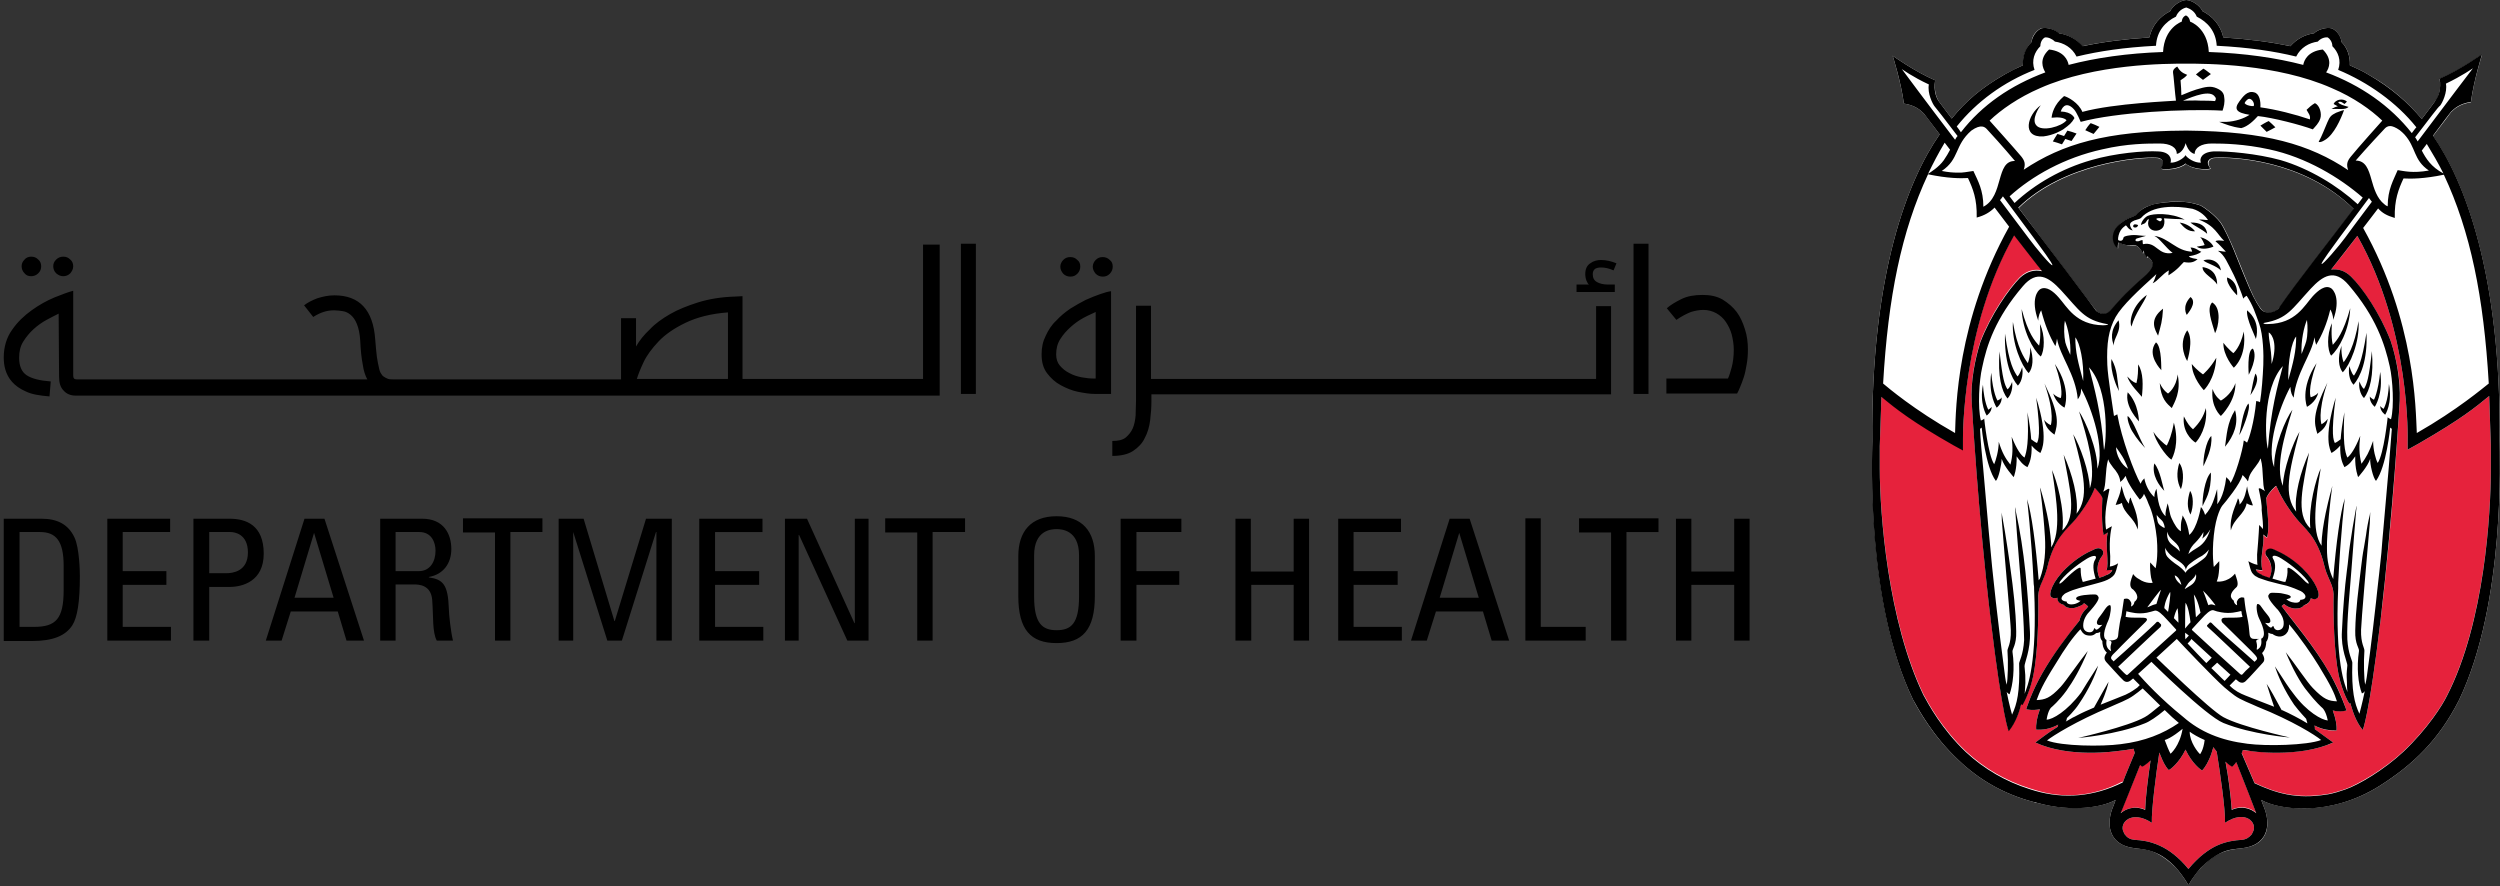 <svg xmlns="http://www.w3.org/2000/svg" width="601" height="213" fill="none">
	<rect width="100%" height="100%" fill="#333333" stroke="none"/>
	<path fill="#fff" d="M600.9 106.1c.4-40-8.4-62.4-16-73.4 2.6-3.4 4.2-5.5 4.3-5.7.8-.8 2.1-2 4.8-2.4.7-5.3 2.7-11.5 2.7-11.5s-5.3 3.8-10.2 5.9c.4 2.7-.3 4.3-1 5.2-.1.1-1.3 1.8-3.3 4.4-3.3-3.9-7.2-7.5-12.9-10.7-1.3-.8-2.8-1.5-4.4-2.2.1-2.2-.6-4.2-2-5.6-.1-1.2-1.1-2.8-2.4-3.3-1.3-.3-3.3.3-4.2 1.2-2.2.3-4.2 1.4-5.7 3.1-4.7-1-10-1.7-16.1-2.1-.7-3-2.6-5.1-5-6.3-.6-1.3-2.4-2.6-3.9-2.7-1.5.1-3.3 1.4-3.9 2.7-2.4 1.2-4.3 3.3-5 6.3-6.1.4-11.4 1.1-16.1 2.1-1.5-1.7-3.6-2.8-5.7-3.1-1-.9-2.9-1.5-4.2-1.2-1.2.5-2.3 2-2.3 3.3-1.4 1.4-2.1 3.5-2.1 5.6-1.6.7-3 1.5-4.4 2.2-5.7 3.3-9.3 6.4-12.7 10.6-1.8-2.4-2.9-3.9-3-4-.7-1-1.3-2.6-1-5.2-4.9-2.1-10.2-5.9-10.2-5.9s2 6.3 2.7 11.5c2.7.4 4 1.6 4.8 2.4.1.1 1.5 1.9 3.8 5-7.6 10.9-16.6 33.5-16.2 73.8.1 3.7-1.5 38.6 9.8 62.1 1.3 2.4 4.7 8.7 10.9 14.5 5.1 4.9 11.2 8.3 18.1 10.1.2.1.6.2.8.2 8.5 2.3 15.9 1 18.9-.7l-.4 1.1c-.1.3-.3.7-.4 1-1.6 4.3-.5 8.8 5.3 9.5 1.5.2 3.3.2 5.3 1.2 1.4.7 3 1.8 4.7 3.5.7.8 2.2 2.7 3 4.2.8-1.5 2.2-3.4 3-4.2 1.7-1.8 3.3-2.9 4.7-3.5 2-.9 3.7-1 5.3-1.2 5.9-.7 6.9-5.1 5.3-9.5-.1-.2-.3-.7-.4-1-.1-.3-.4-1.1-.4-1.1 4 2.3 16.5 4.2 28.5-3.4 8.2-5.2 14.2-11.1 19-20.5 11.3-23.5 9.8-59.1 9.8-62.3Zm-52.8-32.2c-.2.2-.3.4-.8.8-.6.4-1.3.5-1.9.5-.9-.1-1.4-.3-1.9-1-1.4-1.9-2.2-3.8-3.6-7.2-1.2-3-1-2.5-2.8-6.9-.9-2.1-2.4-5.5-3.3-6.7-1.4-1.8-3.9-3.6-4.7-4-1.1-.4-2.7-.8-4.3-.9-2.9-.2-5.8.3-7 .6-1 .3-2.7.8-3.5 1.9-.1.1-.5.6-1.1.9-1.2.6-1.6.5-3.2 1.7-2.6 1.9-2.2 4.9-.9 6.1h.1c0-.8 0-1.4.2-1.4s1.5.9 3.4.7c1.5-.2 2.4 2 2.4 2l.2-.7s.5 1.4.8 1.7c.1-.1.2-.2.2-.3.4.5 1.1.9 1.2 1.8 0 .8-.4 1.6-1.4 2.5-.4.4-2.7 2.3-5.2 4.8-1.3 1.3-1.9 2.1-3.2 3.5-.7.7-1.3 1.2-1.9 1.2h-.3c-.8 0-1.4-.4-1.6-.7-.3-.3-12.8-16.8-18.7-24.8 10.8-10.6 28.8-12.3 33.3-12 1 .1 2.2.9.9 2.6 1 .4 4.6.1 6-1.2 1.4 1.3 5 1.6 6 1.2-1.3-1.7-.1-2.6.9-2.6 4.4-.3 21.5.5 33.5 12.3-5.8 7.7-13.6 17.5-17.8 23.6Z" />
	<path fill="#E6223C" d="M598.4 95.2c.1 2.7.3 8.5.4 12v5.5c0 10.6-1.5 36.7-10.5 54.4-1.1 2.3-4.7 8-10.5 13.5-4.7 4.4-10.8 7.9-14 9.1-3.2 1.1-4.4 1.2-4.4 1.2-7.4 1.2-12.3-.3-17.4-2.7-.4-.9-2.3-5.3-3.1-7.2.1-.3.2-.5.3-.7.5.1 1 .1 1.5.2.2 0 12 1.8 20.2-2-.8-.6-2.7-1.9-4.4-3.2 0-.3-.1-.6-.1-.9 1.9 1.1 3.8 1.3 5.3 1.2.1-1.3-.2-3-.9-4.8 1.9.4 3.3 0 3.3 0s-1.2-4-3.9-8.7c-3.7-6.6-8.9-12.7-11.7-16.4.2-.2.4-.3.6-.5.3.3.5.4.7.5.1.1 1.1.6 2 .6 1 0 1.6-.2 2-.7l.1-.1c.8-.2 1.3-.7 1.5-1.3 0-.1.1-.3.1-.4.7.2 1.1.3 1.7-.1.7-.6-.3-3.8-3.7-7-2.4-2.3-4.7-3.6-6.8-4.5-1.6-.7-2.6.7-1.8 1.6.9 1.1 1.7 3.1.7 5.2-1.1-.4-1.5-.5-1.7-.6-.1-.1-.4-.2-.5-.3-.4-.2-.6-.4-.9-.7 0-.1-.1-.2-.2-.4l1.6.2c-.8-2.6.5-5.8.2-8.6.2.2.6.6.9.7.6-2.1.2-5.1-.2-9.3.1-.7.9-1.8 2.2-3l.2-.2c1 2.3 2.6 5.1 4.8 7.8 1.8 2.2 5.1 4.3 6.8 11.5.3 1.2.7 2.2 1.2 3.3 1.1 2.3 1 3.6 1 3.6-.1 4.5.1 13.9 1.2 19.2 1 4.6 2.6 7 2.6 7l.2-.2c.5 1.6 1.2 4.3 3 6.5 0 0 1.5-3.1 4.3-26.5 3.1-25.8 4.6-52.7 4.6-52.7.3-4.7-.8-10.3-2.2-14.4-2.5-6.5-6.9-12.8-9.5-15.4-1.5-1.5-3.2-1.9-4.8-1.7 2.8-3.5 5.5-7 6.3-8.1 12.9 22.8 12.1 49.2 12.1 49.4v2l2.7-1.5c10.4-6 13.6-8.7 16.9-11.4Zm-88 92.7c.3-1 2-4.9 2.8-6.9-.1-.3-.2-.7-.3-1-1.1.2-2.3.4-3.4.5-.8.1-12 1.8-20.2-2 1-.7 2.8-2.2 5.4-3.8 0-.2 0-.3.1-.5-2 1.1-3.8 1.3-5.3 1.2-.1-1.3.2-3 .9-4.9-1.9.4-3.3 0-3.3 0s1.2-4 3.9-8.7c2.5-4.4 6-8.9 8.9-12.6.3-1.5 1.4-2.7 1.6-2.8.1-.1.4-.5.5-.6-.3-.3-.7-.6-1-.8-.3.3-.6.5-.8.6-.9.4-1.5.6-2 .6-1 0-1.6-.2-2-.7l-.1-.1c-.8-.2-1.3-.7-1.5-1.3v-.4c-.6.2-1 .2-1.5-.2-.7-.6.3-3.8 3.7-7 2.4-2.3 4.7-3.6 6.8-4.5 1.6-.7 2.5.6 1.8 1.6-.9 1.1-1.7 3.1-.7 5.3 1-.3 1.4-.5 1.5-.6.4-.1.8-.3 1.4-1 .1-.1.1-.2.2-.4l-1.4.1c.7-1.8-.4-6.2.3-9.1-.2.1-.7.5-1 .6-.5-2.6-.4-6.7-.3-8.8 0-.5-.8-1.4-1.8-2.5-.8 2.1-2.2 4.5-4.6 7.5-1.8 2.2-5.1 4.3-6.8 11.5v.1c-.3 1.1-.7 2.2-1.2 3.3-1.1 2.3-1 3.6-1 3.6.1 4.5-.1 13.9-1.2 19.2-1 4.6-2.6 6.9-2.6 6.9l-.3-.2c-.4 1.6-1.2 4.3-3 6.5 0 0-1.5-3.1-4.3-26.5-3.1-25.8-4.6-52.7-4.6-52.7-.3-4.8.8-10.3 2.1-14.4 2.5-6.5 6.9-12.8 9.5-15.4 1.7-1.6 3.5-2 5.3-1.6-.5-.7-1.1-1.4-1.1-1.4-1.8-2.3-3.8-4.9-5.6-7.2-12.6 22.2-12.3 48.7-12.3 48.9v2.8l-2.2-1.2c-9.9-5.6-14.2-9-17.4-11.7-.1 2.7-.4 11.8-.4 11.8v5.5c0 10.6 1.9 36.5 10.5 54.4 1.2 2.2 4.4 8.2 10.2 13.7 4.4 4.1 9.6 7.1 15.3 8.9.3.1 1 .3 1.3.4 6.6 2.1 13.8 1.7 20.8-1.9l.4-.1Zm5.3 6.7c.1-3.1.7-7.8 1.3-11.9-1 1-1.9 1.5-2 1.5-.1 0-.3-.2-.5-.4-2 4.8-4.7 11.6-4.8 11.7 1.4-1.1 3.5-1.9 6-.9Zm19.2 3.2c.1-3.3-1.2-12.1-2-17.1-.1-.1-.2-.3-.3-.4-.2-.2-.3-.4-.5-.7-.3 1-.6 2.1-1.1 3.1-.5 1.2-1.5 2.5-1.6 2.5-.2 0-2.5-1.7-4-5-1.5 3.2-3.8 4.9-4 4.9-.2 0-1.1-1.3-1.6-2.5-.2-.6-.5-1.1-.7-1.7-.8 5.3-1.9 13.7-1.8 16.9-4.9-3.2-7.9 0-6.8 2.2l.3.6c.6.8 1.3 1.2 2.4 1.3 1.6.1 3.6.3 6 1.4 2.2 1 4.5 2.7 6.9 5.6 2.4-2.9 4.7-4.6 6.8-5.6 2.4-1.1 4.5-1.3 6-1.4 1.1-.1 1.8-.6 2.4-1.3.1-.1.2-.4.3-.6 1.2-2.2-1.8-5.5-6.7-2.2Zm1.7-13.6c-.1 0-.8-.4-1.6-1.2.7 3.6 1.3 8.1 1.5 11.6 2.6-1.1 4.6-.3 5.9.8 0-.1-3-7.7-4.8-12.3-.4.7-.9 1.1-1 1.1Z" />
	<path fill="#000" d="M559.6 100.7c-.3 1.7-1 2.5-2.5 3.6-.8-2.6-1.3-4.7 2.4-12.3-2.5 7.5-1.4 10-1.4 10s.9-.5 1.5-1.3Zm-4.1-5.2s-.9-1.7 1.4-8.2c-4.1 6.2-2.3 10.5-2.3 10.5s2.2-1.1 2.7-3.4c-.6.8-1.8 1.1-1.8 1.1Zm14.7-11.1c-.7 6.6-1.2 7.9-1.9 9.1-.6-.4-1.1-1.8-1.1-1.8-.2 1.2.1 3 1.1 4 1.4-1.8 2.4-5.4 1.9-11.3Zm-1.3-4.4c-1.1 7.3-2.2 9-3 10.3-.6-.4-1.1-2.3-1.1-2.3-.3 1.3-.1 3.4 1 4.5 1.6-1.9 3.4-5.8 3.1-12.5Zm-5.5 7.1c-.7-2-.5-4-.5-4-1 2.9-.7 5.2.3 6.4 1.7-1.7 4.1-7.2 3.8-12.3-1 6.1-2.7 8.7-3.6 9.9Zm-2.6-4.2c-.5-2.1-.2-5.2-.2-5.2-1.3 2.8-1.1 6.5-.2 7.8 1.9-1.6 4.4-6.3 4.6-11.4-1.7 6-3.2 7.7-4.2 8.8Zm8.9 12.4c-.1 1.5 1.2 2.5 1.2 2.5s2.1-3.1 1.3-8.4c-.5 4.9-1.5 6.7-1.5 6.7s-.8-.4-1-.8Zm2.5 2.3c0 1.3 1.2 2.1 1.2 2.1s1.8-2.7.9-7.4c-.2 4.4-1.3 6-1.3 6s-.6-.4-.8-.7Zm-89.6-4c-.7-1.1-1.2-2.5-1.9-9.1-.5 5.9.5 9.6 1.9 11.3 1-1 1.3-2.8 1.1-4 0 .1-.5 1.4-1.1 1.8Zm2.4-3.1c-.8-1.2-2-2.9-3-10.3-.2 6.7 1.5 10.7 3.1 12.5 1.1-1.1 1.3-3.2 1-4.5.1 0-.5 1.8-1.1 2.3Zm2.5-3.2c-.9-1.2-2.6-3.8-3.6-9.9-.3 5.1 2.1 10.6 3.8 12.3 1-1.2 1.3-3.6.3-6.4.1 0 .2 2-.5 4Zm2.7-4.2c-1-1.1-2.6-2.8-4.2-8.8.2 5.1 2.7 9.8 4.6 11.4.9-1.3 1.1-5.1-.2-7.8 0 .1.3 3.1-.2 5.2Zm-10 13.2s-1.1-1.7-1.5-6.7c-.8 5.3 1.3 8.4 1.3 8.4s1.3-.9 1.2-2.5c-.1.4-1 .8-1 .8Zm-2.2 2.2s-1-1.6-1.3-6c-.9 4.6.9 7.4.9 7.4s1.2-.8 1.2-2.1c-.2.3-.8.7-.8.7Zm15 3.7s-1-.4-1.6-1.3c.4 1.7 1 2.5 2.5 3.6.8-2.6 1.3-4.7-2.4-12.3 2.6 7.5 1.5 10 1.5 10Zm2.4-6.5s-1.2-.3-1.8-1.1c.6 2.3 2.7 3.4 2.7 3.4s1.8-4.3-2.3-10.5c2.3 6.5 1.4 8.2 1.4 8.2Zm18.5 31.6c.4-3.4-1.4-6.3-1.7-7.7-.4.4-.4 1.5-.4 1.5-1.2-1.3-1.5-3.5-1.8-4.3-.3 2.3-1.1 3.5-1.4 4.6.5-.1 1-.2 1.5-.5.6 2.8 2.9 3.4 3.8 6.4Zm24.5-6s0-1.1-.4-1.5c-.3 1.4-2.1 4.3-1.7 7.7.8-3 3.2-3.7 3.8-6.5.5.3 1 .5 1.5.5-.3-1.1-1.1-2.3-1.4-4.6-.2.9-.5 3.2-1.8 4.4Zm-18.1-3.3c-.4-1.1-1-5-2.4-6.6-.7 2.8 1.2 5.4 2.4 6.6Zm9.2 3.7c.6-1.6 2.1-3.1 2-8.1-1.5 1.5-2.1 6.2-2 8.1Zm-2.9 2c.8-2 .7-4.6-.1-5.7-.7 2.2-.8 4.1.1 5.7Zm-2.3-6.1c.8-2.3.6-5.1-.4-6.3-.7 2.3-.6 4.5.4 6.3ZM540.5 97c-1.4 1.9-1.8 6.2-2.2 7.6.5-.5 3-6.6 2.2-7.6Zm.1-6.9c0-.1 2.3-4.1 1-6.3-1.5.3-1 6.3-1 6.3Zm-6.7 9.9s3.6-3.5 3.5-7.9c-1 2.9-3.5 4.2-3.5 4.2s-1.4-.9-2-2.8c-.5 4.4 2 6.5 2 6.5Zm7.1-5c1-1.5 2.3-3.8 1.2-5.2-.5 1.4-.7 3.1-1.2 5.2Zm-11.3 17.1c.6-1.5 2.2-4.2 1.9-7.3-1.3 1.2-2 5.4-1.9 7.3Zm5.2-4.7c2.2-2.7 3.3-5.7 2.4-8.8-1.9 3-2 6-2.4 8.8Zm-4.6-9.3c-.6 2.1-1.5 3.5-3.1 5.1-.7-.6-1.3-1.3-2.2-3.1-.4 3.5 1.7 5.6 2.8 6.3.7-.6 3-3.9 2.5-8.3Zm-9.4 9c-.4-.1-2.6-2.1-3.2-3.3.3 2 3 5.9 4.3 6.7.4-.7 2-3.9.6-8.9-.5 2.9-1.2 4.5-1.7 5.5Zm-12.7-24c-.3-1.7 1.9-3.3 1.1-6.1-2.1 2.4-1.7 4.7-1.1 6.1Zm4.4 20.6c1.2 2 2.2 3 3.1 4-1.5-2.3-2.7-6.5-4.2-7.7-.2.6.4 2.6 1.1 3.7Zm-1.1-9.4c-.8 3.5 2.7 6.9 2.7 7 0 0 0-4.2-2.7-7Zm2.5-6.7c0 1.5 0 2.9-.4 4.5-1-.3-1.5-.9-2.2-1.6.6 2 3.1 4.3 3.5 4.9.3-2.6.4-5.9-.9-7.8Zm-1.6-9.1c1-3.5 3-5.6 3.7-7.6-3.5 2.5-4.3 6.3-3.7 7.6Zm-3 15.5c-.5-3-.3-5-1.8-7.7-.4 3.2 1.5 7.2 1.8 7.7Zm8.9-11.7c-2.4 3 1.3 6.7 1.3 6.7-.1 0 .2-5.6-1.3-6.7Zm1.7-8.1c-3.5 2.7-1.9 5.1-1.2 6.5.7-2.6 1-3.3 1.2-6.5Zm2.1 23.9c.6-1.3 2.3-3.9 1.4-8.1-.3 3.2-2.3 4.6-2.3 4.6s-1.1-.6-2-2.5c.3 3.8 1.7 4.9 2.9 6Zm18.1-23.5c-.3 2 2.1 6.5 2.1 6.9.1-.3 1.3-4.1-2.1-6.9Zm-4.8-7.9c-.3 1.7 2.4 4.3 2.4 4.3s.4-3.3-2.4-4.3Zm4 13c-.8 3.8-2.5 5.2-2.5 5.2s-1.3-1-2.4-2.5c-.1 3.1 2.5 6 2.5 6s3.2-2.6 2.4-8.7Zm-7.6-7c-1.4 1.5-.1 4.6.7 7.4.8-1.4 1.7-6-.7-7.4Zm1.2-4.3c0-1.4-.4-3.7-3.5-4.2-.1 1.6 2.6 2.6 3.5 4.2Zm-3.3-5.8c.7.7 3 1.2 4.2 2.4-.2-1.9-2.2-3.1-4.2-2.4Zm-3.1 8.8c-2.2 2.3-.9 4.3-.9 4.3 0-.1 2.7-2.9.9-4.3Zm3.2 22.4s2.7-2.5 3-7.8c-1.5 2.6-3.2 4-3.2 4s-1.5-1-2.7-2.5c.1 3.4 2.9 6.3 2.9 6.3Zm-4-14.4c-2.4 3.6 0 7.4 0 7.4 0-.1 1.7-5.1 0-7.4Zm.8-25.9c.7.7 2.8 1.6 4 2.7-.2-1.9-1.8-2.8-4-2.7Zm1.1 2.1c-1.2-1.5-2.9-2-3.7-2.1 1 1.2 2 2.2 3.7 2.1Zm4.4 3.7c-.1-.4-1.1-1.8-3.2-2.3.6.5.9 1.5 1.1 1.9-.4.2-1.6.3-1.9.4.8.6 2.2.7 4 0ZM513 54c-.2.1-.4.7.3.7.6 0 .7-.6.7-.6s-.7-.3-1-.1Zm18.5-36.2c-.7-.5-1.1-.9-1.8-1.3-.6.4-1.3 1-1.8 1.4.6.5 1.1.8 1.7 1.3.8-.6 1.1-.8 1.9-1.4Zm-11.3 34.7s.2.4.1 1.2c-.1.7-.4 1.4-1.5 1.7-1.2.3-2.4-.4-2.4-1.7 0-.3.1-.7.2-1-.4 0-.4.3-.8.8-.2.3-.6.3-1.1.6 0-.7.8-1.8 1.6-2.2 1.3-.6 5.7-.8 8.9.9-1.1-.2-2-.1-3.1-.2-1.2-.1-1.9-.1-1.9-.1Zm-.6 0c-.1-.1-1.1-.1-1.2.1-.1.2.6.5.8.6.1 0 .3 0 .4-.2.2-.2.1-.4 0-.5Zm14.7-25.9c-8.7-.5-25.7.4-34.1 2.7 0 0-.9-2.2-1.6-3-2.2-2.4-3.1.2-3.2.5 2.8.1 3.3 1.6 3.3 1.6-.7 1.2-1.2 1.6-2.7 2.7-.5.3-2.3 1.4-4.8 1.7-5.3.3-3.8-5.2-.6-7.5-.4.5-2.3 3.4-1.1 4.8 1.3 1.7 6.2.3 7.3-1.2-.6-.6-1.8-.8-3.6-.6.1-.9.5-3.1 3-5.2.9.2 3.5 1.6 4.4 3.8 7.7-2.1 21.8-2.6 22.5-2.7-.2-1.3-.6-6.4-.7-6.7-.1-.8.5-1.2 1-1.5.6 1 1.1 1.5 2.4 2-.5.6-1 .9-1.6 1.3.1 1 .2 2.8.2 3.6 1.2-.5 3-1.3 5.1-1.8.8-.2 1.7-.3 2.3-.2.7.1 1.6.5 2.1.9.4.3.8.9.8 1.6.2 1.2-.1 2.3-.4 3.2Zm-1.8-3.3c-1.1-1.8-5.1-.2-7.7.9 1.5 0 2.7-.1 4.3 0 .6 0 2.3 0 3.4.1.2-.4.3-.7 0-1Zm-36.3 9.4c-.5-.2-1-.3-1.6-.5-.4.6-.8 1.3-1.1 1.8.8.2 1.3.4 2.2.7.3-.5.5-.8.8-1.3.5.2.9.3 1.5.5.5-.7.7-1.1 1.2-1.8-.8-.3-1.4-.5-2.2-.7-.3.4-.5.9-.8 1.3Zm64.3-6.5c1.7-.1 3.3.3 4.1-.5-1.1-.3-2.2-.6-2.5-1.1.5-.4 1.1.1 1.5.4.2-.2.4-.3.6-.6-1.1-.9-2.8-.4-3.2.6.3.2.8.4 1 .6-.5 0-1.1.4-1.5.6Zm-1 3.2c-.7 1.6-1.3 3.3-2.1 4.7.5.2 1.1-.2 1.6-.5 2.1-1.3 3.7-4.9 4.5-7.1 0-.1-1.2.3-1.9.6-1.2.6-1.5.9-2.1 2.3Zm-16.1.8 1.5 1.5c.8-.4 1.2-.6 2.1-1.1-.6-.6-1-1-1.6-1.5-.7.3-1.5.8-2 1.1Zm14.4-1.7c-.4 1.2-1.2 1.9-1.8 2.6-3-1.1-9.5-2.8-13.2-3.2-1 1.1-2.4 2.5-4 2.9-2.3-.3-3.7-.9-5.3-1.5h1.7c2.2-.1 4.2-.8 5.6-1.7-3.1-.5-3.9-1.3-2.4-3.3.7-.9 1.8-2.6 3.5-2.1 1.3.3 1.6 2.2 1.5 3.6 3.7.5 8.4 1.7 11.9 2.9.2-1-.4-1.5-.8-2.3.6-.6 1.3-1.2 2-1.6 1.2.5 1.7 2.6 1.3 3.7Zm-17.3-4.7s-.6.3-.9 1c.3.4.9.6 1.7.7h.5c.3-.8-.6-2-1.3-1.7Zm-39.2 7.5c.7.3 1.3.6 2 .9.6-.7.8-1 1.4-1.7-.8-.4-1.3-.6-2.1-.9-.5.5-1 1.2-1.3 1.7Zm89.8 137.1c-4.8 9.4-10.8 15.3-19 20.5-12 7.6-24.4 5.8-28.5 3.4 0 0 .3.8.4 1.1.1.3.3.7.4 1 1.6 4.3.5 8.8-5.3 9.5-1.5.2-3.3.2-5.3 1.2-1.4.7-3 1.8-4.7 3.5-.7.8-2.2 2.7-3 4.2-.8-1.5-2.3-3.4-3-4.2-1.7-1.8-3.3-2.9-4.7-3.5-2-.9-3.8-1-5.3-1.2-5.8-.7-6.9-5.2-5.3-9.5.1-.2.3-.7.4-1l.4-1.1c-3 1.7-10.3 3.1-18.9.7-.2-.1-.6-.2-.8-.2-6.9-1.8-13-5.2-18.1-10.1-6.2-5.8-9.6-12.2-10.9-14.5-11.4-23.5-9.8-58.4-9.8-62.1-.4-40.3 8.6-62.9 16.2-73.8-2.3-3-3.7-4.9-3.8-5-.8-.8-2.1-2-4.8-2.4-.7-5.3-2.7-11.5-2.7-11.5s5.3 3.8 10.2 5.9c-.4 2.6.3 4.3 1 5.2.1.1 1.2 1.6 3 4 3.4-4.2 7-7.3 12.7-10.6 1.4-.8 2.8-1.5 4.4-2.2-.1-2.2.6-4.2 2.1-5.6.1-1.2 1.1-2.8 2.4-3.3 1.3-.3 3.3.3 4.2 1.2 2.1.3 4.2 1.4 5.7 3.1 4.7-1 10-1.7 16-2.1.7-3 2.6-5.1 5-6.3.6-1.3 2.4-2.6 3.9-2.7 1.5.1 3.3 1.4 3.9 2.7 2.4 1.2 4.3 3.3 5 6.3 6.1.4 11.4 1.1 16.1 2.1 1.5-1.7 3.5-2.8 5.7-3.1.9-.9 2.9-1.5 4.2-1.2 1.3.5 2.3 2 2.4 3.3 1.4 1.4 2.1 3.5 2 5.6 1.6.7 3.1 1.4 4.4 2.2 5.7 3.3 9.6 6.8 12.9 10.7 2-2.7 3.3-4.3 3.3-4.5.7-1 1.4-2.6 1-5.2 4.9-2.1 10.2-5.9 10.2-5.9s-2 6.3-2.7 11.5c-2.7.4-4 1.6-4.8 2.4-.1.1-1.7 2.2-4.3 5.7 7.6 11 16.4 33.4 16 73.4 0 3.3 1.5 38.9-9.8 62.4ZM587.5 42c-4.8 1-7.9 1-9.7.9-1.2 2.6-2.2 5.1-2.1 9.5-2-.6-3-1.2-4-2.3-1.4 1.8-2.1 2.8-3.6 4.7 12.6 22.6 12.6 43.4 12.9 49.3 9.8-5.6 16-10.9 17.3-11.9-1.2-20.8-4.4-36.6-10.8-50.2Zm-20.1 62.8c-.3 2.4-.3 4.4.3 6.7 1.1-1.5 1.9-2.9 2.8-5.5 0 2.1.6 4.4 1.1 5.3 1.5-2.2 2.4-11 2.4-11s.1.2.8.5c.8-3.1.4-9.6-.3-12.7-1.2-5.4-3.3-11.9-9.9-19.6-3.4-4-6.2-2.2-9.1.9-4.6 5-5.6 7.2-11.1 8.2-.1 0-.1 0 0 0-.6.1-.1.4.9.3 6.6-.1 8.7-4.5 10.7-6.7 1.3-1.4 3-2.8 4.4-1.9.5.3 2.4 2.4.5 7.6 0-1.2-.5-2.2-.7-2.5-.8 3.4-2 6.2-3.4 8.5-.2-.6-.3-1.1-.4-1.8-.7 4.2-4.4 8.5-5 14.5-.4-.6-.7-1.1-.8-2.6-2.8 5.2-5.8 14.6-3.9 19.3-.1-4.8 2.8-11.7 4.4-13.8-1.9 6.1-4.2 13.8-2.3 18.3.1-3.9 2.4-10.3 4-13-2.7 10.1-3.8 15.3-.8 19.2-.5-3.8 1-9.5 3.1-14.2-1.4 7.9-3.4 14.8.3 18.2-.5-5.2 1.4-12 2.5-14.4-1.2 7.6-2.3 15 .2 18.6 0-2.6.5-5.4 1-7.9.7-3.3 1.6-6.5 1.6-6.5s-.8 5.3-1.2 11.8c-.1 1.1-.1 2.2-.1 3.3 0 1.3.1 2.7.4 4 .2 1.1.6 2.3 1.1 3.3.7-8.6 1.7-16 2.8-19.4 0 0-1 8-1.6 20.3v1.3c-.8 17.7 1.6 23.4 2.3 25.1 0 0-.2-.3-.2-2.6-.1-1.9-.1-1.8.1-3.9.1-.6-1.6-3.9-1.3-8.3.1-2.6.3-5.2.5-7.8.2-2.3.4-4.6.7-6.8.3-2 .4-3.9.7-5.9.4-2.9.9-5.7 1.4-8.5.4-2.2.2-.3.1.3-.2 2.5-.7 8.1-1.1 13.8-.3 4.3-1.2 12.7-1 16.9.2 3.5 1.2 5.1 1.2 5.6-.2 6.9.5 9.7 1.7 12.3 0 0 .7-2.5 1.3-5.5-.1.2-.3.5-.7.6-.9-2.3-1.3-6.2-.7-10.2.1-.7-1-1.6-.9-4.9.1-5.1.8-10.1 1.4-15.2.2-1.7.4-3.3.7-4.8.2-1 .3-2 .5-3 .2-1.6.5-3.2.9-4.8 0-.3.1-.5.1-.7 0 0 0 1.2-.1 2.7-.6 6.8-2.1 24.2-2.1 25.6-.1 3.4.9 4.4.8 5.1-.2 2.4-.1 7 .2 8.1.3-1 .5-2.8.5-2.8s1-7.1 2.1-17.1c.2-1.6.3-3.1.5-4.6.2-1.4.3-2.9.5-4.5.2-1.8.4-3.6.5-5.4.1-.8.1-1.6.2-2.3.4-4.7.9-10.1 1.3-14.8 0 0 .6-7.6.8-10-.2-.2-.4-.3-.4-.3s-.9 9.4-3.4 12.8c-.7-.6-1.5-4.1-1.4-5.3-.6 1.9-2.9 4.4-2.9 4.4s-.8-1.9-.7-5c-.8 1.1-1.4 2-2.6 2.6-.5-1-1.1-2.3-1-5.2-.4.5-1.1 1.2-2.1 1.8-.3-.7-2-3.4 1-13.3-1.2 9.1-.5 10.2-.2 10.9.5-.2 1-.6 1.4-.9.1-1.7.4-3.8.9-6.5-.4 7.2.1 9.5.7 10.9.8-.6 1.8-2 3.1-5.2Zm-22.2 3.1c.7-9.4 2.3-15 3.6-19.9-5 5.5-4.2 18-3.6 19.9Zm.9-20.4c1.5-4.7.2-7.1-.7-7.6 0 2.2.6 3.2.7 7.6Zm4 3.9c1.2-4.3 1.9-6.9 1.9-10.5-1.1 1.2-2 5.9-1.9 10.5Zm4.3-9.3c.4-1.5.4-3.6.2-5.2-.7 1.6-1.5 5.1-1.3 8.2.3-.9.8-1.9 1.1-3ZM543 117.6c0-.1 0-.2.1-.2h.2c.1 0 .3.1.6.3.2.1.4.2.6.4-.4-.8-.4-2-.5-3.4-.1-1.4-.1-2.9-.5-4.3 0 0-.1-.1-.1-.2-.2.7-.7 1.3-1.2 2-.7.9-1.5 1.9-1.7 3.2l-.1.3-.2-.2c.4.3-1-1.3-1.1-1.3-.5 2.1-4.1 6.5-4.9 7.4-.1.1-1.5 2.2-2 7.1-.5 4.7 0 7.6 0 7.6l1.3-1.4s.1 1.3-.1 2.8c-.1 1.2-.5 2.1-.5 2.1s2.5.4 4.4-1.9l.3.9c.3.9.6 2-.1 2.5-.1.1-1.3 1.1-1.2 2.1.1.4.3.7.7 1v.1c.1.6.5.9.8 1-.1-.5-.1-.8 0-1 .3-.7.7-.8 1.1-.9.3 0 .6.1.6.1s.3 2.9.6 4c.2 1 .5 2.4.6 3.8 0 .3.1.7.1 1 .1 1 .7 1.1 1.2 1.1h1.2-.1c-.8.2-.7.5-.7.6.1.4.3 1 .1 1.9l.1.1c1.1-.6 1.1-1.6 1-2.6v-.1h.1c.9-.5.7-2.2-.6-4.8-.6-1.2-.8-3.3-.4-3.5.2 0 .5 0 1 .8.4.6.8 1.1 1.3 1.7.5.6.8 1.1.8 1.6 0 .2-.1.3-.2.4-.1.1-.2.1-.3.1-.3 0-.6 0-.8-.1.3.3 1.3 1.5 1.6 1.1.8-.9.1.5 1.4.7.9 0 1.5-.5 1.5-1.6 0-.4 0-.6-.1-.9-.2-1-1-2-1.3-2.4l-.3-.3c-2.3-2.5-2.1-3.1-1.9-3.3.2-.4.4-.5 1-.5.9 0 1.9.1 1.9.1.9.2 2.4.4 2.4.9 0 .1-.1.2-.2.3-.3.1-.8.3-.9.2.1.1.4.4.9.6.4.2 2 .6 2.4-.1l.1-.3c.3 0 1.1-.1 1.2-.6.2-.5-.5-1.2-1.1-1.5-.6-.3-2.1-.9-3.4-1.3-.5-.1-1.2-.3-1.7-.4l-2.7-.7c-.1 0-1.5-.5-2.1-.7-.3-.1-.5-.2-.6-.3-.5-.2-.8-.5-1.2-1-.3-.4-.6-1.6-.9-2.8.3.2 1.2.7 2.2.9-.1-.4-.1-1.8-.1-2.5.4-4.5.5-7.1.5-7.1s.8.8.9 1c.1-.8-.1-2.7-.3-4.6.1-1.1-.3-3.2-.7-5Zm3.3 21.5 2.1.6c.3.1.7.2 1 .2.4-1 .6-2.1.5-3.1-.1-1.2 2.7 1.3 4.4 3.1.8.7.9.4.5-.2-1.8-2.4-5.3-4.8-6.3-5.4-1.7-1.1-2.6-.8-2 .1.7 1.2.5 2.9-.2 4.7Zm3.2 17.7c2 2.5 5.2 7.3 6.5 8.6 2.7 2.8 3.8 3.1 5.8 3.2-.6-1.9-1.4-3.7-4.4-8.6-1.6-2.6-4.4-6.7-7.1-9.9 0 .5 0 1-.2 1.4 0 .1-.1.2-.1.3-.2.3-.4.6-.7.8-.4.3-1 .5-1.6.4-.6-.1-1-.3-1.4-.6-.3 0-.6-.1-1-.3.1 1-.1 1.7-.5 2.2 0 .6-.1 1.8-1 2.7.1.1.1.2.1.2.7 1.2.4 1.8.1 2.1-.3.3-3.5 3.9-4.2 4.5-.9.8-1.8-.1-1.8-.1l-.5-.4-1.5 1.5.2.2c1 1 2.3 1.7 3.6 2.2 1.2.5 4.6 1.8 6.9 2.7-.6-1.7-1.2-3.6-1.8-5.5.6.8 2.2 3.7 3.6 6.3-.1 0 .2.1.1 0 1.8.8 4.3 2.1 6.1 3.2-.2-.7-.3-1.1-.3-1.1s-1.7-1.8-2.9-3.4c-2.3-3.4-3.9-6.9-4.6-9.2 2.6 4 3.3 5.1 4.4 6.5 3.3 4.5 6.9 6.4 8.3 6.5-.5-2.5-1.4-3.1-1.4-3.1s-1.6-1.4-3.4-3.8c.4.6.8 1.1-.1-.1-.7-.9-.4-.6-.1-.1-1.6-2-3.4-5.2-5.1-9.3Zm-9.2 22c4.5.6 14.2.4 17.7-.9-1.3-1.1-6.8-4.6-15.3-8-1.7-.8-4-1.6-5.5-2.7-.9-.7-1.6-1.2-2.5-2-2.8-2.5-10.1-10.2-11.4-11.6l-4.9 4.5s12.9 12.6 16.1 14.3c4.2 2.3 16 4.9 16 4.9s-9.1-.7-16-3.5c-4.2-1.7-17.3-14.7-17.3-14.7L514 162c1.6 1.8 5.2 5.8 10.9 10.4 4 3.5 8.9 5.6 15.4 6.4Zm-13.9-2.9c0 2.5 2 5 2.5 5.4 0 0 .8-.9 1.1-3.4-1.6-.7-2.8-1.4-3.6-2Zm-22-15.9c-.7 2.4-2.3 5.8-4.6 9.2-1.1 1.7-2.9 3.4-2.9 3.4s-.1.3-.2.8l-.3.2 1.9-1.1c.3-.1.6-.3 1-.5 1.3-.7 2.7-1.3 4.1-1.9 1.4-2.5 3-5.4 3.5-6.2-.1.6-.5 2.3-1.9 5.5l1-.4c2.2-.9 4.1-1.6 5-2 1.5-.7 2.2-1.3 2.8-1.7l.6-.6-1.6-1.6-.5.4s-.9.9-1.8.1c-.7-.6-3.9-4.2-4.2-4.5-.3-.4-.7-1 .1-2.1l.1-.1c-1-.9-1.1-2.2-1.1-2.8-.5-.5-.6-1.2-.5-2.2-.3.2-.7.3-1 .3-.3.3-.8.6-1.3.6h-.1c-.6 0-1.1-.1-1.5-.4-.4-.4-.4-.3-.8-1 0-.1-.1-.1-.1-.1-1.8 1.9-3.6 4.4-6 8.4-3.1 4.9-3.8 6.7-4.5 8.6 2-.1 3.2-.4 5.8-3.2 1.2-1.3 4.4-6 6.5-8.6-1.7 4.2-3.6 7.4-5.1 9.5-1.8 2.5-3.6 4-3.6 4s-.8.5-1.2 3c1.4 0 4.9-2 8.3-6.5.8-1.3 1.5-2.5 4.1-6.5Zm-1.8-13.3c-1 1-1.8 2.2-1.8 3.7 0 1.1.7 1.6 1.6 1.6 1.4-.1.7-1.6 1.4-.7.3.4 1.3-.8 1.6-1.1-.6.1-1.4.2-1.3-.7.1-.6.6-1.2 1-1.7.4-.4 1.5-2.6 2.2-2.3.3.2.1 2.2-.4 3.5-1.2 2.6-1.4 4.3-.6 4.8h.1v.1c-.1.9-.1 1.9 1 2.6l.1-.1c-.3-.9 0-1.4.1-1.9 0-.1.1-.4-.7-.6h-.1c.3 0 .9.1 1.2 0 .5-.1 1.1-.2 1.2-1.1 0-.3.1-.7.1-1 .2-1.5.4-2.8.7-3.8.2-1.2.6-4 .6-4s.3-.1.6-.1c.4 0 .8.2 1.1.9.1.2.1.5 0 1 .3-.1.7-.4.8-1v-.1c.4-.3.6-.6.7-1 .1-1-1-2.1-1.2-2.1-.7-.6-.5-1.6-.2-2.5l.4-1.1c.4.5.8.9 1.4 1.2 1.7 1.2 3.3.9 3.3.9s-.4-.9-.5-2.1c-.2-1.5-.1-2.8-.1-2.8l1.3 1.4s.7-2.5.3-7.2c-.6-5.5-1.7-7.6-2-8.3-.4-1.2-1.1-2.4-1.1-2.4s-.1.7-1 1.4c-1-1.3-2.9-3.9-3.4-5.7-.3.5-.7 1-1.1 1.3l-.2.2v-.3c-.2-1.3-.9-2.3-1.7-3.2-.5-.7-1-1.3-1.2-2-.4 1.4-.5 3-.6 4.4-.1 1.4-.2 2.6-.6 3.4.3-.1.5-.3.7-.4.3-.2.5-.3.6-.3h.1c.1.1.1.1.1.2-.4 1.8-.8 4-.9 5.3-.2 1.9 0 3.6.1 4.3.1-.1 1.4-.8 1.4-.8s-.8 2.7-.4 7.2c0 .7 0 2.1-.1 2.5.8-.1 1.6-.5 2-.8-.3 1.2-.6 2.3-.9 2.7-1.1 1.5-3.5 1.9-5.2 2.4-2.1.6-4.3 1-6.3 2-.7.3-1.3 1-1.2 1.5.2.5.9.6 1.2.6l.1.3c.5.7 2.1.3 2.4.1.5-.2.8-.5.9-.6-.1.1-.6-.1-.9-.2-.1-.1-.2-.2-.2-.3-.1-.9 3.7-1 4.3-1 .6 0 .8.1 1 .5.2.2.4.8-1.8 3.3Zm1.1-12.2c.6-1-.3-1.2-2-.2-1 .6-4.6 3-6.4 5.4-.4.6-.3.9.5.2 1.8-1.8 4.5-4.3 4.4-3.1 0 1.1.1 2.1.5 3.1.3-.1.6-.1.8-.2l2.3-.6c-.6-1.8-.8-3.6-.1-4.6Zm-3.9-35.6c1.5 2.2 4.5 9.1 4.4 13.8 1.8-4.7-1.1-14.1-3.9-19.3 0 1.5-.4 2-.8 2.6-.5-6-4.3-10.4-5-14.6-.1.7-.2 1.3-.4 1.8-1.4-2.4-2.5-5.1-3.4-8.6-.2.3-.7 1.3-.7 2.5-1.9-5.2-.1-7.3.5-7.6 1.4-.8 3.1.5 4.4 2 2 2.2 4.1 6.6 10.7 6.7 1.1 0 1.5-.3.9-.3-5.5-1-6.5-3.2-11.1-8.2-2.9-3.1-5.7-4.9-9.1-.9-6.6 7.7-8.7 14.2-9.8 19.6-.7 3-1.1 9.5-.3 12.7.8-.3.8-.5.8-.5s.9 8.8 2.4 11c.4-.9 1.1-3.3 1.1-5.4.8 2.6 1.6 4 2.8 5.5.6-2.2.6-4.2.3-6.7 1.3 3.2 2.3 4.5 3.1 5 .5-1.4 1.1-3.7.7-10.9.5 2.7.8 4.8.9 6.5.4.3.9.7 1.4.9.3-.7 1-1.8-.2-10.9 3.1 9.9 1.3 12.6 1 13.3-1-.6-1.7-1.3-2.1-1.8.1 2.9-.5 4.2-1 5.2-1.2-.6-1.8-1.5-2.6-2.6.1 3.1-.7 5-.7 5s-2.3-2.5-2.9-4.4c0 1.2-.7 4.7-1.4 5.3-2.5-3.3-3.4-12.8-3.4-12.8s-.2.1-.4.3c.1 2.3.4 5.9.8 9.9.4 4.7.9 10.1 1.3 14.8 1 11.3 2.3 22.6 3.8 33.9 0 0 .2 1.9.5 2.9.3-1.1.4-5.7.2-8.1-.1-.6.9-1.6.8-5 0-1.4-1.6-18.8-2.1-25.6-.1-.9-.1-2.7-.1-2.7 0 .2.1.5.1.7.5 2.6.9 5.2 1.3 7.8.2 1.5.5 3.2.7 4.9.7 5 1.3 10.1 1.4 15.2.1 3.3-1 4.2-.9 4.9.6 4 .1 8-.7 10.2-.3-.1-.6-.4-.7-.6.6 3.1 1.3 5.5 1.3 5.5 1.2-2.6 1.9-5.4 1.7-12.3 0-.5 1-2.1 1.2-5.6 0-1.1-.1-4.4-.4-8.5-.5-7.4-1.2-14.8-1.7-22.2 0-.3-.1-1.2-.1-1.3.1.3.2.7.2 1 2.1 9.5 2.9 19.4 3.4 29 .2 4.4-1.4 7.6-1.3 8.3.2 2.2.2 2 .2 4-.1 2.3-.2 2.6-.2 2.6.7-1.7 3.1-7.4 2.3-25.1 0-.4 0-.9-.1-1.3-.6-12.3-1.6-20.4-1.6-20.4 1.1 3.4 2.1 10.9 2.8 19.5.1-.1.2-.3.3-.4 1.2-3.3 1.4-6.6 1.2-10.1-.4-6.5-1.2-11.8-1.2-11.8l.2.5c.2.7.8 2.6 1.5 5.9.5 2.3.8 4.6 1 7v1c2.4-3.7 1.4-11 .2-18.6 1.1 2.4 3.1 9.3 2.5 14.5 3.7-3.5 1.7-10.3.3-18.2 2.1 4.7 3.6 10.4 3.1 14.2 3-3.9 1.9-9.1-.8-19.1 1.6 2.7 3.9 9 4 13 1.6-4.8-.7-12.4-2.6-18.5Zm33.2 22.3s1.6-1.5 2.2-6.5c.3.4.9.7 1 1.4 1-1.2 3-7.9 3.2-10.2.7.3.1.1.8.5.5-1 1.7-4.8 2.2-10 .3.1.7.1.9.3.4-2.4.7-6.3.8-9 .1-2.3 0-7.1-1-9.9-1-2.7-1.4-4.2-3-6.7 0 0-.6.3-.8.7-.4-1.3-1.7-4.5-2.3-5.7-1.5-2.9-2.2-4.8-3.8-5.8.7 0 1 .2 1.9.2-1-1-1.4-1.6-2.5-2.5.4-.3 1-.2 2.1-.1-1.6-1.4-2.1-3.6-6.1-5.1.7-.1 1.3.1 2.2.1-.5-.8-1.7-2.1-3.7-2.7-4.1-.8-9.7-.9-12.4 2.2-.2.2-.9.4-1.6.6-.4.2-.6.3-.7.4-.4.3-.6.8.3 2-1.2-.2-1.4-1.3-1.7-1.2-.4.3-.8.6-1.2 1.2-.4.6-.7 1.8-.6 2.3.1.1 1.1.6 1.3-.6.1-.4 1.8-.6 2.5-.6.9 0 1.7.2 2.9.2-.4.1-1.7.5-2.1.6-.5.1-.6.7-.1.7.5.1.7-.2 1.3-.3.2.1 0 .7.2 1 3.3-.7 3.5 2.8 7.1 2.1-1.7-1.3-3.1-3.5-4.4-4.1 3.5.5 5.3 3.7 9.1 3.8-.1-.4-.1-.4-.4-1 1.3 0 2.2 1 2.6 1-.5.5-1.6.9-3 1.1.3.5 1.7.6 2.1.7-.8.7-1.6 1-3.3.7-.6.5-1.3 1.7-3.7 3.2 0-.6 0-.6.1-1.2-1.6.9-2.7 2.6-3.9 3.1.4-.6.7-1.6.9-2.2-4.2 3.8-8.2 7.5-9.8 10.3-1.7 3.1-2.2 6.3-2 11.5.1 2.8 1.4 10.8 1.6 12.3.3-.1.6-.3.8-.4 1 5.8 4.1 14.1 5.6 16.7.3-.7.5-.9.9-1.3.3 1.6 1.1 3.3 2.4 4.5 0-1.1.4-1.7.5-2 .3 1.1.2 4.7 2.2 6.6-.1-1 .2-1.8.5-3.1.4 1.1.4 2.5 1 3.7.6 1.3 1.4 2.7 2.2 3-.1-2.8.3-2.6.4-3.8 0 .2 1.1 1.2 1.6 4.7 2-1.6 2.8-6.8 2.8-6.7 0 0 .6.5 1 1.9 1.8-1.9 2.3-4.3 2.9-6.2.1 1.7.1 3 0 3.6Zm2 27.3c2.5 0 3.1 0 4.1-.2-.1-.3-.1-.6-.2-.8 0-.2 0-.4-.1-.6h-.1c-.9.2-2.5.7-4.7.3-1-.2-1.1-.2-1.9-.5-.7-.2-1.9 1-2.8 2-.8.8-1.8 2-2.3 2.5-.1.1-.1.2 0 .3.8.8 11 10.1 11.6 10.6.2.1.3.2.5 0 .4-.5 1.1-1.2 1.8-1.8 0 0-10-9.5-10.2-9.6-.1-.1-.2-.3-.1-.4l.6-.6c.1-.1.3-.1.5.1.1.2 3.3 3.1 3.3 3.1l4.3 3.8 2.7 2.4.4-.4c.4-.4.3-.7-1.1-2.1-.4-.4-7.1-7-7.1-7-.4-.8 0-1.1.8-1.1Zm-15.6 2.2c-.2.1-10.2 9.6-10.2 9.6.6.6 1.3 1.4 1.8 1.8.2.2.3.2.5.1.6-.6 10.8-9.9 11.6-10.6.1-.1.1-.2 0-.3-.5-.5-1.5-1.7-2.3-2.5-.9-1-2.1-2.2-2.8-2-.8.2-.9.3-1.9.5-2.2.4-3.8-.1-4.7-.3-.1 0-.1 0-.2-.1 0 .3-.1.5-.1.7 0 .2-.1.4-.1.7 1.1.2 1.6.2 4.2.2.8 0 1.3.3.6 1 0 0-6.7 6.6-7 7-1.4 1.3-1.5 1.6-1.1 2.1.1.1.1 0 .4.4l2.7-2.4 4.3-3.9s3.2-2.9 3.3-3.1c.1-.2.4-.1.5-.1l.6.6c.1.2 0 .4-.1.6Zm1-23.8s0-.6-.4-1.4c-.2-.4-.9-.9-1.2-1.3-.3-.3-.3-.5-.3-.5-.1.4.1 1.3.2 1.7.1.4.4.8.9 1.1.5.4.8.4.8.4Zm-.1 19.3.9.9c.2-1 .7-4.5.5-4.8-1.3 2.2-1.4 3.7-1.4 3.9Zm-4.1-.2c.4-.1 1.3-.6 1.8-.7.1 0 .3-.1.4-.1.3-1 .8-2.6 1.1-3.4-.2 0-2.8 3.5-3.3 4.2Zm7.5 3.7c0-1.4-.1-2.8-.2-3.5-.4.6-.7 1.5-.9 2.4l1.1 1.1Zm.7-9.1s-.3-1.8-1.6-2.3c.1 1.3 1.6 2.3 1.6 2.3Zm1-2.9s.2-.5.9-1c.5-.3 3.3-2.1 3.9-2.8.6-.7.8-1.8.8-1.8s-.5.8-1.6 1.5c-1 .5-3.2 1.9-3.6 2.6-.2.3-.3.6-.3.9 0-.2-.1-.4-.2-.7-.7-1.4-2.8-2-4-3.5-.8-.9-.8-1.3-.8-1.3 0 1 .1 1.7.5 2.2.4.5 1.4 1.4 2.8 2.3 1.3 1 1.6 1.6 1.6 1.6Zm-1.4-5.1c0-2.3-2.5-2.5-3-4.8-.3 3.2 1.9 3.2 3 4.8Zm1.2 9s.3-.1 1-.6c.7-.4 1.2-.8 1.5-1.4.3-.6.3-1.2.2-1.6 0 0-.1.6-1 1.4-.4.3-.9.8-1.1 1.2-.4.5-.6 1-.6 1Zm2.2 1.3c.2 1.3.4 4.5.5 5.5l1.1-1.1c-.1-.5-.6-3-1.6-4.4Zm-2.1 8.2c.1-.1.8-1 1.2-1.4l.1-.1c-.2-1.7-.6-3.9-1.2-4.7-.1.9-.1 3.9-.1 6.2Zm0 1c0 .8 0 1.3.1 1.6 0-.1.8-.9.8-.9s-.6-.5-.9-.7Zm.6 2.6c1.4 1.5 3.3 3.5 4.5 4.7l1.3-1.3-4.9-4.5c-.1.3-.5.7-.9 1.1Zm5.7 5.9c1.1 1 2.2 2.2 3.2 3.1.6-.6 1-1.1 1.4-1.5l-3.2-2.9s-.5.5-1.4 1.3Zm1-15.1c-.5-.7-1.9-2.5-3-3.5.8 1.9 1.1 3.1 1.3 3.5.1 0 .1-.1.2-.1.2-.1.4-.1.6-.1.2 0 .4.1.7.2h.2Zm-1.2-18.3c-.6 1-1.1 1.6-2 2.3.3-.7.3-1.5.3-1.6-.4.8-1.3 1.9-1.9 2.5-1.5 1.4-1.7 2.8-1.7 2.8s.4-.5 2.1-1.5c1.9-1.1 2.6-2.8 3.2-4.5Zm-22.7-19.7c0 1.8 1.2 4.2 2.9 5.2-1-2.7-1.8-3.6-2.9-5.2Zm36.6-32.4c.7 0 1.4-.1 1.9-.5.6-.3.7-.5.8-.8 4.2-6.1 12-15.9 17.8-23.6-11.9-11.8-29-12.6-33.5-12.3-1.1.1-2.3.9-.9 2.6-1 .4-4.6.1-6-1.2-1.4 1.3-5 1.6-6 1.2 1.3-1.7.1-2.6-.9-2.6-4.5-.3-22.5 1.4-33.3 12 6 7.9 18.5 24.4 18.7 24.8.3.3.9.7 1.6.7h.3c.7 0 1.3-.5 1.9-1.2 1.3-1.4 1.9-2.2 3.2-3.5 2.5-2.5 4.8-4.4 5.2-4.8 1-1 1.4-1.7 1.4-2.5-.1-.9-.8-1.3-1.2-1.8 0 .1-.2.2-.2.3-.4-.3-.8-1.7-.8-1.7l-.2.7s-.9-2.2-2.4-2c-2 .3-3.3-.6-3.4-.6-.1 0-.2.6-.2 1.4h-.1c-1.4-1.2-1.8-4.2.9-6.1 1.6-1.2 1.9-1.1 3.2-1.7.5-.2.9-.8 1.1-.9.9-1 2.5-1.6 3.5-1.9 1.2-.3 4.1-.7 7-.6 1.6.1 3.1.5 4.3.9.8.4 3.3 2.2 4.7 4 .9 1.2 2.4 4.5 3.3 6.7 1.8 4.5 1.6 4 2.8 6.9 1.4 3.4 2.3 5.3 3.6 7.2.5.6 1 .9 1.9.9Zm21.5-26c.4-.5.8-1.1 1.2-1.6-5.5-4.8-13.6-9.7-22.5-11.6-6-1.3-10.8-1.4-13.8-1.4-2.5 0-4.1 1-4.1 2.5-1.5-.3-2-2.2-2.2-2.6-.1.8-.9 2.4-2.1 2.6 0-1.6-1.6-2.5-4.1-2.5-3 0-7.8 0-13.8 1.4-9.1 2-16.9 6.4-22.3 11.3.4.5.8 1.1 1.2 1.6 4.9-4.6 11.4-8.3 18.4-10.3 5.8-1.7 12.9-2.3 16.1-2.1 2.9.1 3.3 1.8 3 2.7 1.3.1 3.2-1 3.6-1.8.3.6 2.1 1.9 3.7 1.8-.4-.9.1-2.5 3-2.7 3.3-.1 10.4.5 16.2 2.1 6.8 2 13.6 6.1 18.5 10.6Zm3.3-5.9c.6 2.1 1.3 4.5 3.1 5.9.2.2.5.4.8.5 0-4.1 1.4-6.3 2.4-8.7 1.5.2 3.5.8 7.5.1-3.8-2.6-3-5.5-5.9-8.7-.3-.3-.7-.7-1.1-1-1-.7-1.8-1-2.3-1-.7 0-1.1.4-1.3.6-.4.4-4.4 4.7-7 7.7 2.4 0 3.1 2.1 3.8 4.6Zm2.6-14.2c-2.7-2.6-6.9-5.6-12.1-7.8-13.3-5.9-30.3-5.9-35.1-5.9-4.8 0-21.8 0-35.1 5.9-5.1 2.2-9.4 5.2-12.1 7.8 0 0 6.1 6.8 7.6 8.6.8 1 1.1 1.8.6 3.2 9.3-6.2 19.8-9.3 38.6-9.4h.9c18.5.2 29.3 3.3 38.5 9.5-.5-1.4-.2-2.2.6-3.2 1.5-1.9 7.6-8.7 7.6-8.7Zm-95.1 2c-.4-.4-1.3-1.3-3.7.4-4.1 3.6-2.8 6.8-7.1 9.7 1.5.3 2.7.4 3.8.4.7 0 1.3 0 1.8-.1.8-.1 1.4-.2 2-.3 1.1 2.4 2.4 4.6 2.4 8.6 5-2.6 2.9-11.1 7.6-11-2.5-3-6.3-7.2-6.8-7.7Zm3.2 17.1c3.7 4.9 6.4 8.5 7 9.3 1.3 1.8 5.6 7 5.6 6.3 0-.4-2.7-4.1-4.4-6.4-2.5-3.3-5-6.8-7.5-10.1-.2.3-.5.7-.7.9Zm18.1 33c0 3.6.7 6.1 1.9 10.5.2-4.6-.8-9.2-1.9-10.5Zm-2.5-4c-.3 1.6-.2 3.7.1 5.2.3 1.1.8 2.1 1.2 3 .2-3.1-.6-6.6-1.3-8.2Zm9.4 31.1c.6-2 1.3-14.5-3.6-19.9 1.2 4.8 2.9 10.5 3.6 19.9ZM492.1 178c3.5 1.4 13.2 1.5 17.7.9 5.8-.7 10.2-2.5 14-5.1-1-.8-2.2-1.9-3.4-3.1-1.9 1.6-3.7 2.8-4.8 3.2-6.9 2.8-16 3.5-16 3.5s11.9-2.7 16-5c.8-.4 2.1-1.5 3.7-2.8-1.5-1.5-3.1-3-4.2-4.1-.8.7-1.4 1.1-2.2 1.7-1.5 1.1-3.8 1.9-5.5 2.7-8.4 3.5-13.9 7-15.3 8.1Zm28.3-.1c.4 1.1 1 2.6 1.4 3.3 0 0 2.2-1.8 2.9-6-.4.3-1.1.9-1.7 1.3-1 .7-1.9 1.2-2.6 1.4Zm43.4-120.8c.5-.7 3-4.1 6.4-8.6-.2-.3-.5-.6-.7-.9-2.3 3.1-4.7 6.3-7 9.4-1.7 2.3-4.4 6-4.4 6.4 0 .7 4.4-4.5 5.7-6.3Zm19.6-22.5c-.4.5-1.2 1.6-1.2 1.6 1 1.9 2.2 3.9 5.2 5.5-1.2-2.4-2.6-4.8-4-7.1Zm-2.8-1.6c.1.1.5.8.6 1 6.9-9.2 13.3-17.6 13.3-17.6s-2.7 1.9-6.5 3.7c.4 2.1-.9 4.7-1.4 5.3-.4.2-2.6 3.2-6 7.6Zm-110.2-2.6c.3.4.7.9 1 1.4 5.1-6.6 12-11.3 20.3-14.4-.6-1-1.6-3.2.9-5.5 3.6.4 4.5 2.6 4.7 3.7 6.5-1.7 14.1-2.8 22.7-3.1.3-5.9 4.5-7.3 4.5-7.3s0-1.1 1-1.5c.9.4 1 1.5 1 1.5s4.2 1.4 4.5 7.3c8.6.3 16.2 1.4 22.7 3.1.2-1.1 1.1-3.3 4.7-3.7 2.4 2.4 1.5 4.5.8 5.5 8.3 3.1 15.4 8 20.6 14.6.4-.5.7-1 1.1-1.4-4.8-6-11.6-10.8-18.8-13.8.8-2.3 0-4.3-1.4-5.7 0-1-.6-1.8-1.1-2.1-.7-.1-1.7.2-2.4 1-2.1.3-4.1 1.4-5.2 3.6-5.3-1.3-11.4-2.2-19.1-2.6-.2-3.5-2.2-5.7-4.8-7-.5-1.3-1.6-1.9-2.5-2.2-.9.2-2 .9-2.5 2.2-2.5 1.2-4.6 3.4-4.8 7-7.7.4-13.7 1.3-19.1 2.6-1.1-2.2-3.1-3.3-5.2-3.6-.7-.7-1.7-1.1-2.4-1-.6.3-1.1 1.1-1.1 2.1-1.4 1.4-2.2 3.4-1.4 5.7-7.4 2.9-13.9 7.6-18.7 13.6Zm-.4 3.2c.2-.4.4-.7.6-.9-3.1-4.1-5.3-6.9-5.5-7.1-.5-.6-1.8-3.2-1.4-5.3-3.9-1.8-6.5-3.7-6.5-3.7s6 8.1 12.8 17Zm-6.5 8.2c.6-.4 2.6-1.6 3.8-3.3.6-.9 1.1-1.7 1.5-2.5l-1.3-1.7c-1.5 2.5-2.8 5-4 7.5Zm-10.8 50.4c1.2 1 7.4 6.3 17.3 11.9.2-5.9.4-27 13-49.6-1.4-1.9-2.1-2.7-3.5-4.6-1.1 1.1-2.4 1.9-4.3 2.4.1-4.5-.9-6.9-2.1-9.5-1.8.1-4.8.1-9.6-.9-6.4 13.7-9.6 29.5-10.8 50.3Zm57.6 95.9.1-.2c.3-1 2-4.9 2.8-6.9-.1-.3-.2-.7-.3-1-1.1.2-2.3.4-3.4.5-.8.1-12 1.8-20.2-2 1-.7 2.8-2.2 5.4-3.8 0-.2 0-.3.1-.5-2 1.1-3.8 1.3-5.3 1.2-.1-1.3.2-3 .9-4.9-1.9.4-3.3 0-3.3 0s1.2-4 3.9-8.7c2.5-4.4 5.9-8.9 8.9-12.6.3-1.5 1.4-2.7 1.6-2.8.1-.1.4-.5.5-.6-.3-.3-.7-.6-1-.8-.3.4-.6.5-.8.6-.9.4-1.5.6-2 .6-1 0-1.6-.2-2-.7l-.1-.1c-.8-.2-1.3-.6-1.5-1.3v-.4c-.6.2-1 .2-1.5-.2-.7-.6.3-3.8 3.7-7 2.4-2.3 4.7-3.6 6.8-4.5 1.6-.7 2.5.6 1.8 1.6-.9 1.1-1.7 3.1-.7 5.3 1-.3 1.4-.5 1.5-.6.4-.1.9-.3 1.4-.9.1-.1.1-.2.2-.4l-1.4.1c.7-1.8-.4-6.2.3-9.1-.2.1-.7.5-1 .6-.5-2.6-.4-6.7-.3-8.8 0-.5-.8-1.4-1.8-2.5-.8 2.1-2.2 4.5-4.6 7.5-1.8 2.2-5.1 4.3-6.8 11.5v.1c-.3 1.1-.7 2.2-1.2 3.3-1.1 2.3-1 3.6-1 3.6.1 4.5-.1 13.9-1.2 19.2-1 4.6-2.6 7-2.6 7l-.3-.2c-.4 1.6-1.2 4.3-3 6.5 0 0-1.5-3.1-4.3-26.5-3.1-25.8-4.6-52.7-4.6-52.7-.3-4.8.8-10.3 2.1-14.4 2.5-6.5 6.9-12.8 9.5-15.4 1.7-1.6 3.5-2 5.3-1.6-.5-.7-1.1-1.4-1.1-1.4-1.8-2.3-3.8-4.9-5.6-7.2-12.6 22.2-12.3 48.7-12.3 48.9v2.8l-2.2-1.2c-9.9-5.6-14.2-9-17.4-11.7-.1 2.7-.4 11.8-.4 11.8v5.5c0 10.6 1.9 36.5 10.5 54.4 1.2 2.2 4.4 8.2 10.2 13.7 4.4 4.1 9.6 7.1 15.3 8.9.3.1 1 .3 1.3.4 6.9 2 14.1 1.5 21.1-2Zm-.5 7.4c1.3-1.1 3.4-1.9 5.9-.8.1-3.1.7-7.8 1.3-11.9-1 1-1.9 1.5-2 1.5-.1 0-.3-.2-.5-.4-1.9 4.7-4.6 11.5-4.7 11.6Zm25.1 2.3c.1-3.3-1.2-12.1-2-17.1-.1-.1-.2-.3-.3-.4-.2-.2-.3-.4-.5-.7-.3 1-.6 2.1-1.1 3.1-.5 1.2-1.5 2.5-1.6 2.5-.2 0-2.5-1.7-4-5-1.5 3.2-3.8 4.9-4 4.9-.2 0-1.1-1.3-1.6-2.5-.2-.6-.5-1.1-.7-1.7-.8 5.3-1.9 13.7-1.8 16.9-4.9-3.2-7.9 0-6.8 2.2l.3.6c.6.8 1.3 1.2 2.4 1.3 1.6.1 3.6.3 6 1.4 2.2 1 4.5 2.7 6.9 5.6 2.4-2.9 4.7-4.6 6.8-5.6 2.4-1.1 4.5-1.3 6-1.4 1.1-.1 1.8-.6 2.4-1.3l.3-.6c1.2-2.2-1.8-5.5-6.7-2.2Zm7.5-2.3c0-.1-3-7.7-4.8-12.3-.4.6-.9 1.1-1 1.1-.1 0-.8-.4-1.6-1.2.7 3.6 1.3 8.2 1.5 11.6 2.5-1.1 4.6-.3 5.9.8Zm56.4-88.3c-.1-3.5-.3-9.4-.4-12-3.3 2.7-6.5 5.4-16.9 11.4l-2.7 1.5v-2c0-.2.8-26.6-12.1-49.4-.8 1.1-3.5 4.5-6.3 8.1 1.6-.2 3.3.2 4.8 1.7 2.7 2.6 7 8.9 9.5 15.4 1.4 4.1 2.4 9.6 2.2 14.4 0 0-1.6 26.9-4.6 52.7-2.8 23.4-4.3 26.5-4.3 26.5-1.8-2.2-2.5-4.9-3-6.5l-.2.2s-1.6-2.4-2.6-7c-1.1-5.3-1.3-14.6-1.2-19.2 0 0 .1-1.3-1-3.6-.5-1.1-.9-2.1-1.2-3.3-1.7-7.2-5-9.2-6.8-11.5-2.2-2.7-3.8-5.5-4.8-7.8-.1 0-.1.1-.2.1-1.2 1.1-2.1 2.3-2.2 3 .4 4.2.8 7.2.2 9.3-.3-.1-.7-.6-.9-.7.3 2.8-1 6-.2 8.6l-1.6-.2c.1.2.1.3.2.4.2.3.5.5.9.7.1 0 .4.2.5.3.2.1.6.2 1.7.6 1-2.1.2-4.1-.7-5.2-.8-.9.1-2.4 1.8-1.6 2.1.9 4.4 2.2 6.8 4.5 3.4 3.3 4.4 6.4 3.7 7.1-.6.5-1 .4-1.7.1 0 .1 0 .2-.1.4-.2.6-.7 1-1.5 1.3l-.1.1c-.4.5-1 .7-2 .7-.9 0-1.9-.5-2-.6-.2-.1-.4-.2-.7-.5-.2.2-.4.3-.6.5 2.7 3.7 7.9 9.7 11.7 16.4 2.6 4.7 3.9 8.7 3.9 8.7s-1.4.5-3.3 0c.7 1.9 1 3.5.9 4.8-1.4 0-3.3-.1-5.3-1.2.1.3.1.6.1.9 1.7 1.2 3.5 2.6 4.4 3.2-8.2 3.8-20 2.1-20.2 2-.6-.1-1.1-.2-1.5-.2-.1.2-.2.5-.3.8.8 1.9 2.7 6.3 3.1 7.2 5.2 2.4 10 3.9 17.4 2.7 0 0 1.3-.1 4.4-1.2 3.2-1.1 9.3-4.7 14-9.1 5.8-5.5 9.4-11.2 10.5-13.5 9-17.6 10.5-43.8 10.5-54.4v-5.6ZM1 124.7h9c3.7 0 6.4 1.3 7.9 4.5 1.2 2.5 1.3 8.3 1.3 9.3 0 6.2-.6 9.9-1.8 11.8-1.6 2.5-4.6 3.8-9.7 3.8H.9v-29.4H1Zm3.7 26h3.5c5.2 0 7.1-1.9 7.1-8.8V136c0-5.9-1.8-8.1-5.7-8.1H4.7v22.8Zm36.4 3.3v-3.3H29.5v-10.1H40v-3.3H29.5v-9.4h11.4v-3.2H25.8V154h15.3Zm5.4 0v-29.3h8.7c3.9 0 8.2 1.5 8.2 8.4 0 6.7-5.2 8-8.2 8h-4.9V154h-3.8Zm3.8-16.2h4.1c1.5 0 5.2-.4 5.2-5 0-4.5-3.3-4.9-4.2-4.9h-5.1v9.9Zm22.9-13.1H78l9.5 29.3h-4.2l-2.1-7H69.9l-2.2 7h-3.8l9.3-29.3Zm2.3 3.4-4.7 15.6h9.4l-4.7-15.6Zm19.6 12.4V154h-3.7v-29.3h10.1c5.2 0 7 3.7 7 7.3 0 3.4-1.9 6.1-5.4 6.7v.1c3.4.5 4.6 1.7 4.8 7.5 0 1.3.5 5.8 1 7.7H105c-1.1-2-.8-5.9-1.1-9.8-.3-3.6-3.2-3.7-4.4-3.7h-4.4Zm0-3.2h5.6c2.7 0 4-2.3 4-4.9 0-2.1-1-4.5-3.9-4.5h-5.7v9.4Zm16.2-12.6v3.3h7.7v26h3.7v-26.1h7.7v-3.3h-19.1v.1Zm26.5 3.2L146 154h3.5l8.2-26.1h.1V154h3.7v-29.3h-6.2l-7.5 24.6h-.1l-7.4-24.6h-6V154h3.5v-26.1Zm45.7 26.1v-3.3h-11.6v-10.1h10.6v-3.3h-10.6v-9.4h11.4v-3.2h-15.2V154h15.4Zm22-29.3v25.1h-.1L194 124.7h-5.3V154h3.3v-25.4h.1l11.6 25.4h5.1v-29.3h-3.3Zm7.3 0v3.3h7.7v26h3.7v-26.1h7.8v-3.3h-19.2v.1Zm32 18.6v-9.6c0-5.9 3-9.6 9.2-9.6 6.2 0 9.2 3.7 9.2 9.6v9.6c0 8.1-3 11.3-9.2 11.3-6.2 0-9.2-3.2-9.2-11.3Zm14.6.1v-9.9c0-6.1-4.2-6.3-5.4-6.3-1.2 0-5.4.2-5.4 6.3v9.9c0 6.4 1.9 8.1 5.4 8.1 3.5 0 5.4-1.6 5.4-8.1Zm13.8 10.6v-13.4h10.3v-3.3h-10.3v-9.4H284v-3.2h-14.6V154h3.8Zm27.6 0v-13.4H311V154h3.7v-29.3H311v12.7h-10.3v-12.7H297V154h3.8Zm36.2 0v-3.3h-11.6v-10.1H336v-3.3h-10.6v-9.4h11.4v-3.2h-15.1V154H337Zm11.5-29.3h4.8l9.5 29.3h-4.2l-2.1-7h-11.3l-2.2 7h-3.8l9.3-29.3Zm2.3 3.4-4.7 15.6h9.4l-4.7-15.6Zm30.4 25.9v-3.3h-10.8v-26.1h-3.7V154h14.5Zm-1.6-29.3v3.3h7.7v26h3.7v-26.1h7.7v-3.3h-19.1v.1Zm27 29.3v-13.4h10.3V154h3.7v-29.3h-3.7v12.7h-10.3v-12.7h-3.7V154h3.7ZM15.2 66.4c.6 0 1.2-.2 1.7-.7.4-.5.7-1 .7-1.7 0-.6-.2-1.2-.7-1.6-.5-.5-1-.7-1.7-.7-.6 0-1.2.2-1.7.7-.5.5-.7 1-.7 1.6 0 .6.2 1.2.7 1.7.6.5 1.1.7 1.7.7Zm-7.7 0c.6 0 1.2-.2 1.7-.7.5-.5.7-1 .7-1.7 0-.6-.2-1.2-.7-1.6-.5-.5-1-.7-1.7-.7-.6 0-1.2.2-1.6.7-.5.5-.7 1-.7 1.6 0 .6.2 1.2.7 1.7.4.5.9.7 1.6.7Zm214.4-8v32.7h-43.4V71.2l-1.9.1c-3.3.1-6.2.6-8.8 1.4-2.5.8-4.8 1.7-6.7 2.8-1.9 1.1-3.6 2.3-4.9 3.7-1.4 1.3-2.5 2.7-3.3 4.1v-6.8h-3.6v14.7H94.4c-.5 0-.9 0-1.3-.2-.3-.1-.6-.3-.9-.5-.2-.1-.4-.4-.6-.7-.2-.3-.4-.8-.5-1.4-.2-.7-.3-1.5-.5-2.6-.1-1.1-.3-2.5-.4-4.2-.5-7.1-3.8-10.6-9.8-10.6-1.5 0-2.8.3-4.1.7-1.3.5-2.3 1-3.2 1.7l2.2 2.8c1.7-1.1 3.3-1.6 5-1.6.7 0 1.4.1 2.1.2.7.1 1.3.4 1.9.9.6.5 1.1 1.2 1.5 2.2.4 1 .7 2.3.8 4 .1 2.3.3 4.2.6 5.7.2 1.5.6 2.7 1.1 3.6H18.4c-.6 0-.8-.3-.8-1V69.9c-1.2.3-2.7.9-4.5 1.6-1.9.8-3.7 1.8-5.5 3.1-1.8 1.3-3.4 2.8-4.7 4.7-1.3 1.8-2 4.1-2 6.6 0 1 .1 2 .4 3 .3 1 .8 2 1.6 2.9.8.9 1.9 1.7 3.3 2.3 1.4.7 3.3 1 5.7 1.2l.3-3.6c-2.7-.2-4.6-.7-5.8-1.5-1.2-.8-1.8-2.2-1.8-4.2 0-1.5.3-2.8 1-3.9s1.5-2.1 2.5-3c1-.9 2-1.6 3.1-2.2 1.1-.6 2.1-1.1 2.9-1.5l.1 15.1c0 1.5.3 2.6 1.1 3.4.7.8 1.7 1.2 2.8 1.2h207.8V58.8h-4v-.4Zm-47 32.7h-21.8c.3-1 .8-2.3 1.6-4 .8-1.7 2-3.3 3.6-5 1.6-1.7 3.8-3.2 6.5-4.5 2.7-1.3 6.1-2.2 10.2-2.5v16h-.1Zm56.1 3.6h3.6V58.6H231v36.1Zm36 0h-3.8c-1.2 0-2.5-.2-4-.5s-2.9-.9-4.2-1.6c-1.3-.7-2.4-1.7-3.3-2.9-.9-1.2-1.3-2.7-1.3-4.5 0-1.7.3-3.1 1-4.5.6-1.3 1.4-2.6 2.5-3.6 1-1.1 2.1-2 3.4-2.9 1.3-.8 2.5-1.5 3.7-2.1 1.3-.6 2.4-1 3.5-1.4 1.1-.4 1.9-.6 2.6-.7v24.7h-.1Zm-3.6-3.7V75c-.8.4-1.8.8-2.9 1.4-1.1.6-2.1 1.3-3.1 2.2-1 .9-1.8 1.8-2.5 2.9-.7 1.1-1 2.3-1 3.7 0 1.1.3 2 .9 2.7.6.7 1.3 1.3 2.3 1.8.9.5 1.9.8 2.9 1 1.1.2 2 .3 3 .3h.4Zm-3.7-26.9c0 .6-.2 1.2-.7 1.7-.5.5-1 .7-1.7.7-.6 0-1.2-.2-1.7-.7-.4-.5-.7-1-.7-1.7 0-.6.3-1.2.7-1.6.5-.5 1-.7 1.7-.7s1.2.2 1.7.7c.5.4.7.9.7 1.6Zm7.8 0c0 .6-.2 1.2-.7 1.7-.5.5-1 .7-1.7.7-.6 0-1.2-.2-1.7-.7-.4-.5-.7-1-.7-1.7 0-.6.3-1.2.7-1.6.5-.5 1-.7 1.7-.7.6 0 1.2.2 1.7.7.5.4.7.9.7 1.6Zm116.4 3.7c-.7-.4-1-1-1-1.9 0-.6.2-1 .6-1.3.4-.2.8-.3 1.4-.3.9 0 1.9.2 3 .7l.7-1.7c-1.2-.5-2.5-.8-3.7-.8-.9 0-1.8.2-2.6.8-.8.5-1.2 1.4-1.2 2.6 0 .5.1 1.1.3 1.6.2.5.4.8.6.9h-3v1.8h9.2v-1.8h-1.7c-1 0-1.9-.2-2.6-.6Zm-.4 23.3H276.7V73.5h-3.6v22.8c0 1.2-.1 2.4-.1 3.6-.1 1.1-.3 2.2-.7 3.1-.4.9-1 1.6-1.7 2.2-.8.6-1.8.8-3.2.8v3.6c2.1 0 3.8-.4 5-1.2 1.2-.8 2.2-1.8 2.8-3.1.7-1.3 1.1-2.7 1.3-4.3.2-1.6.3-3.1.3-4.6v-1.6h110.5V73.6h-3.6v17.5h-.2Zm9.2 3.6h3.6V58.6h-3.6v36.1ZM403 76.9c1.3-.9 2.5-1.5 3.5-1.9 1-.3 2-.5 3-.5 1.1 0 2.2.3 3.1.8.9.5 1.7 1.2 2.3 2.1.6.9 1.1 1.9 1.4 3 .3 1.2.5 2.4.5 3.7 0 1.6-.2 3.1-.5 4.2s-.6 2.1-.9 2.7h-14.8v3.6h17c.2-.3.4-.8.7-1.5.3-.7.6-1.5.9-2.4.3-.9.5-1.9.7-3.1.2-1.1.3-2.3.3-3.6 0-1.6-.2-3.3-.7-4.8-.5-1.6-1.1-3-2-4.2-.9-1.2-2.1-2.2-3.4-3-1.4-.8-3-1.1-4.8-1.1-2 0-3.7.3-5.1 1-1.4.7-2.6 1.4-3.5 2.2l2.3 2.8Z" />
</svg>
